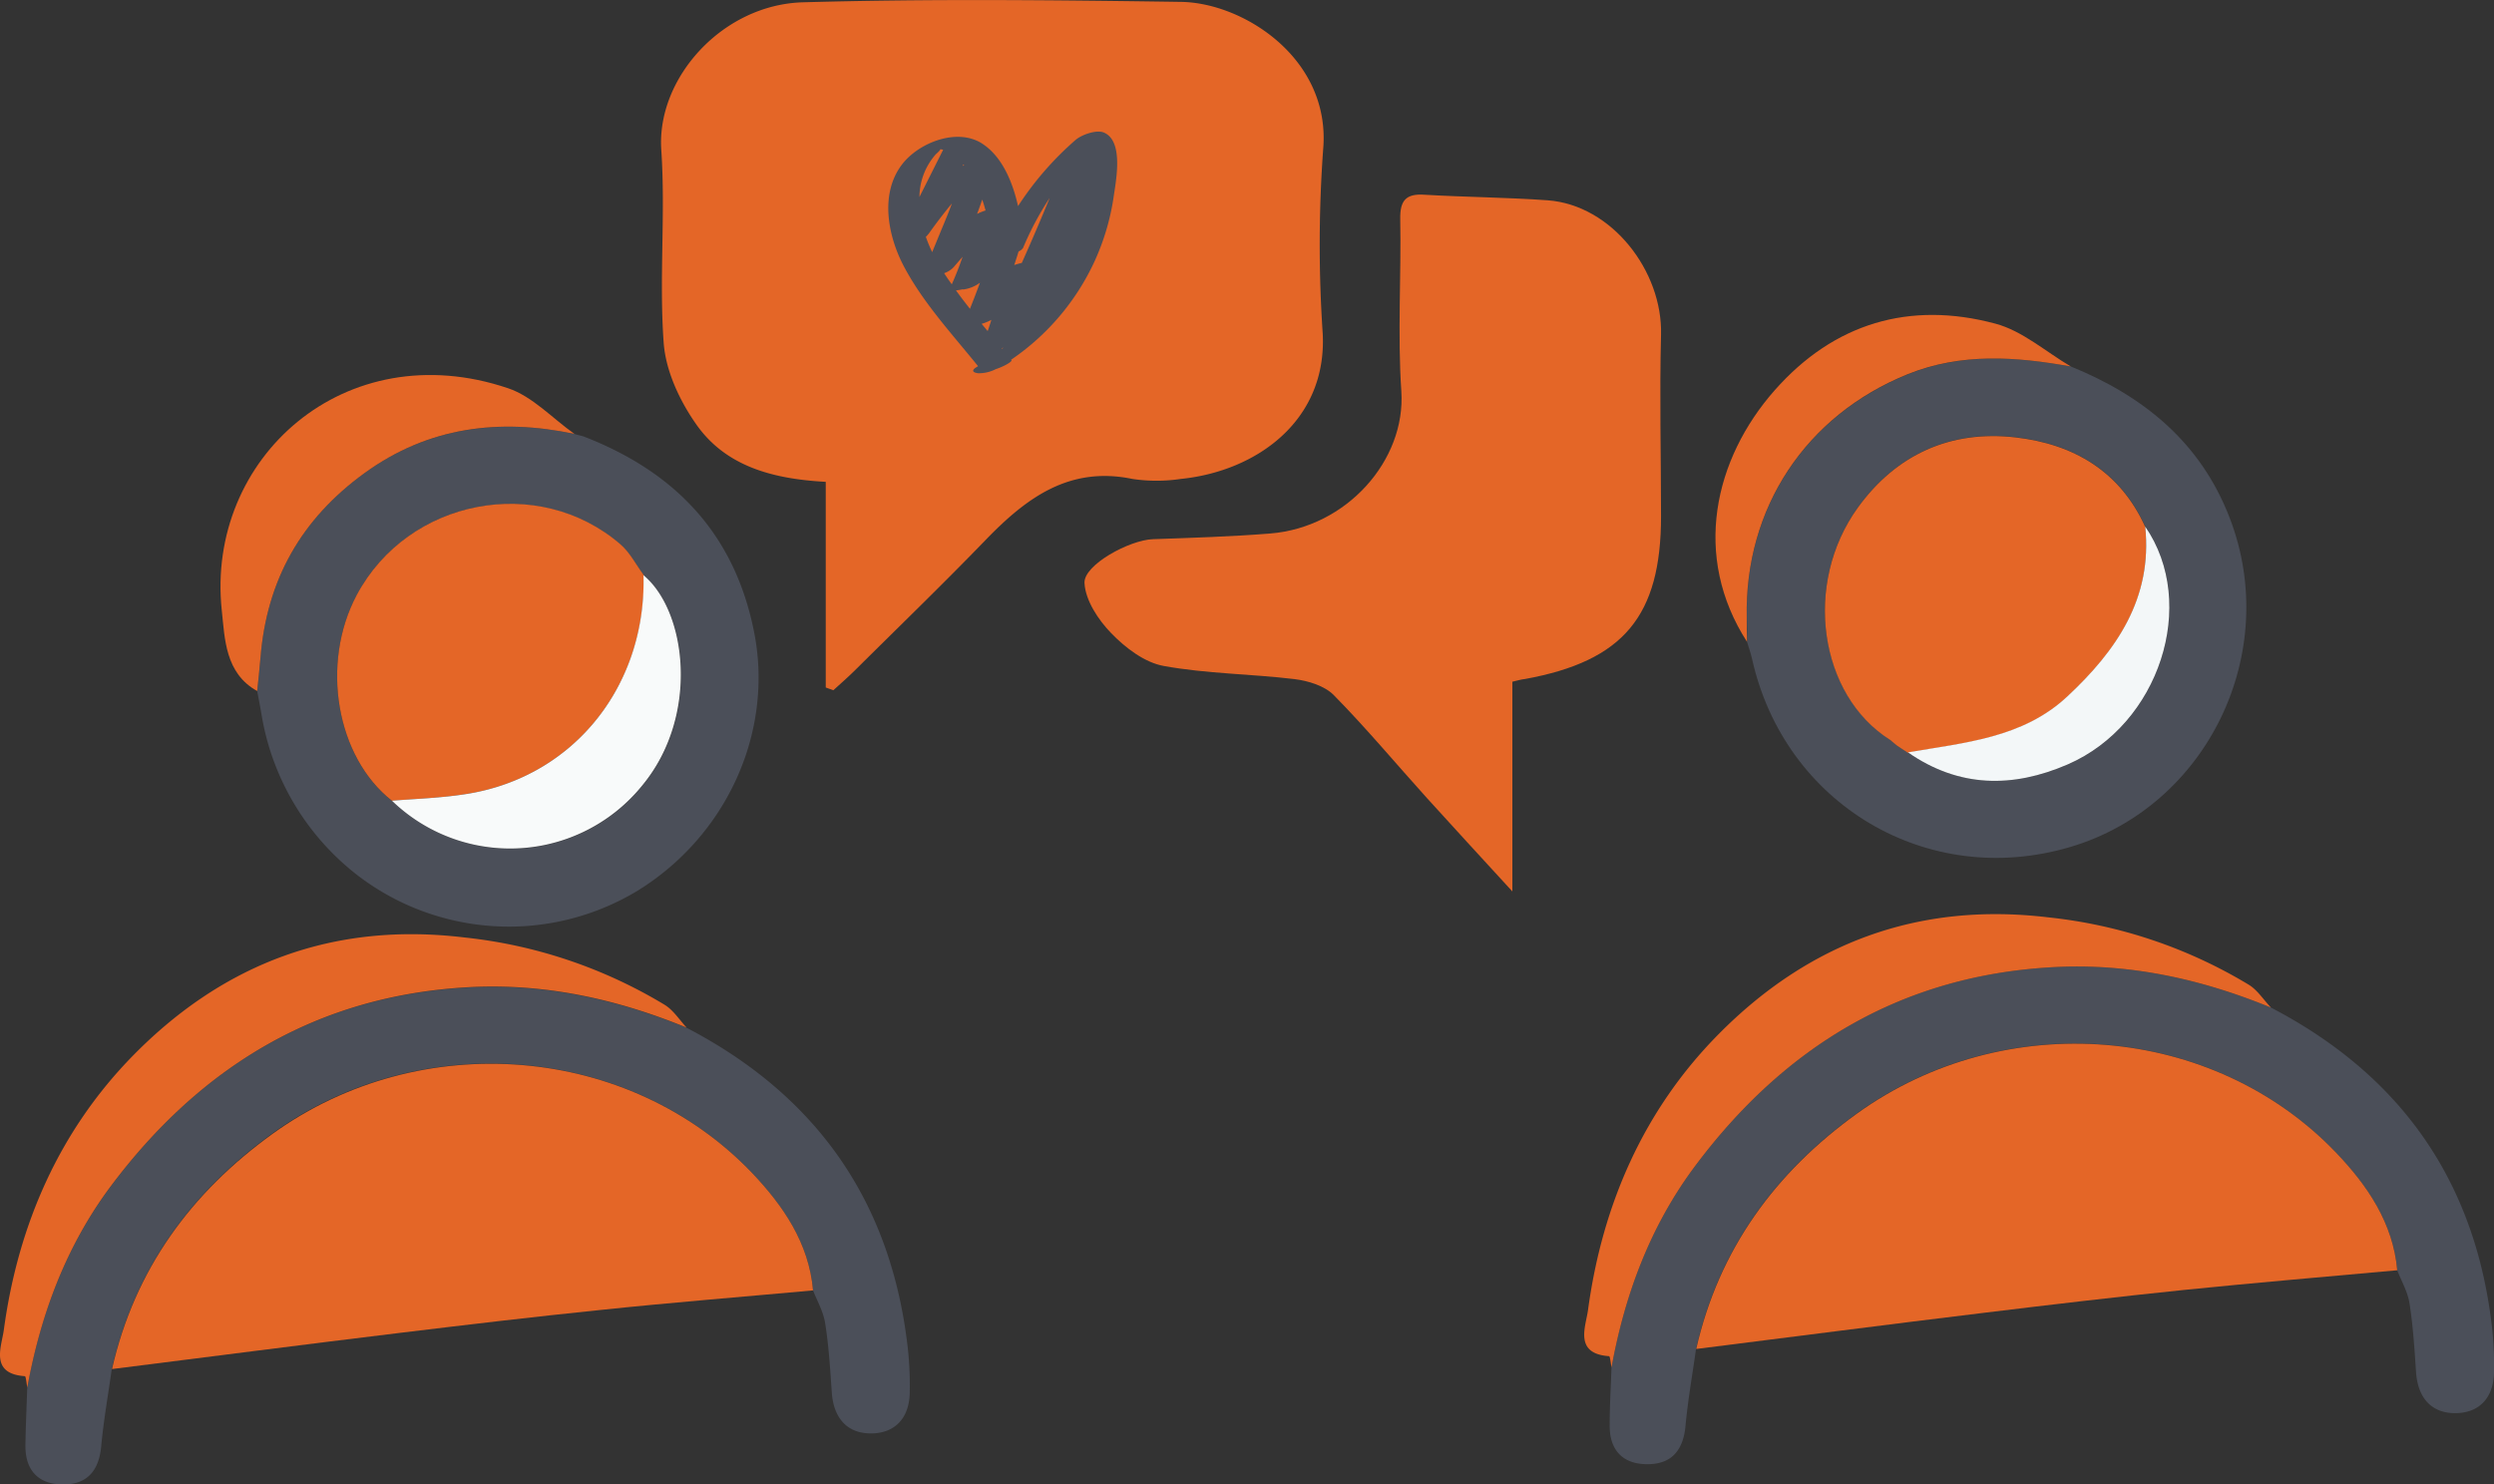 <svg id="Persönlich" xmlns="http://www.w3.org/2000/svg" viewBox="0 0 412.15 245.35"><rect x="0" y="0" width="412.15" height="245.35" fill="#333333" stroke="none"/><defs><style>.cls-1{fill:#e46627;}.cls-2{fill:#4b4f59;}.cls-3{fill:#eaf2f6;}.cls-4{fill:#d7d9d9;}.cls-5{fill:#f3f7f8;}.cls-6{fill:#f8fafa;}</style></defs><title>beratung</title><path class="cls-1" d="M356.46,386.38v34.67c-5.33-5.83-9.76-10.61-14.13-15.45-5.12-5.67-10-11.54-15.38-17-1.52-1.55-4.23-2.37-6.49-2.65-7.2-.87-14.54-.88-21.64-2.18-3.15-.57-6.32-3-8.66-5.42-2.14-2.2-4.26-5.42-4.41-8.29-.15-3,7.46-7.11,11.3-7.24,6.46-.23,12.93-.42,19.38-.94,12.62-1,22.45-12.09,21.68-23.53-.64-9.45,0-19-.18-28.47-.05-3,.91-4.22,4-4,6.78.4,13.59.43,20.37.92,10.59.78,19,11.7,18.73,22.22-.26,10,0,20,0,30,0,16.51-6.21,23.94-22.47,26.91C357.87,386,357.25,386.2,356.46,386.38Z" transform="translate(-106.53 -273.69)"/><path class="cls-2" d="M448.75,334.27c12,4.88,21.43,12.51,26.24,25,8.62,22.3-3.68,47.71-26.33,54.43-23.54,7-47.22-7-52.59-31.09-.21-.94-.55-1.86-.82-2.79,0-1.33,0-2.66-.05-4-.38-18.13,9.76-33.42,26.56-40.23C430.64,332,439.66,332.64,448.75,334.27ZM420,396.92h0l1.94,1.22-.1-.09c8.42,5.85,17.3,5.95,26.43,2,15.13-6.58,21.6-26.53,12.78-39.31-4.19-9.24-11.9-13.7-21.47-14.79-10.72-1.22-19.65,2.82-26,11.58-9.13,12.61-6.44,31,5.32,38.43Z" transform="translate(-106.53 -273.69)"/><path class="cls-2" d="M149.5,390.4l-.47-2.48c.18-1.81.4-3.62.54-5.43,1-12.88,6.81-23.08,17.23-30.62s22.21-9.07,34.65-6.46l.21.08,1.26.33c15.19,5.85,25.11,16.21,28.27,32.57S226.63,411.9,211.78,421a41.09,41.09,0,0,1-46.28-2.71,42.31,42.31,0,0,1-15.73-26.34Zm21.8,15.65a28.08,28.08,0,0,0,41.5-2.59c9.41-11.47,7.27-28.74.12-34.66-1.27-1.71-2.28-3.74-3.85-5.09-13.62-11.71-35.11-7.53-43.59,8.38C159.45,383.4,162.1,398.84,171.3,406.05Z" transform="translate(-106.53 -273.69)"/><path class="cls-2" d="M240.89,487c-.68-7.85-4.95-14-10.06-19.4C210.45,446.22,176,443.45,151.59,461,138.07,470.79,128.75,483.49,125,500c-.59,4.25-1.35,8.48-1.74,12.75s-2.54,6.48-6.67,6.32c-3.95-.14-5.93-2.57-5.86-6.53.05-3.15.2-6.3.3-9.45,2.21-12.07,6.39-23.34,13.78-33.25,14.82-19.85,34.19-31.59,59.3-32.93,12.5-.66,24.41,2,35.91,6.69,21.65,11.28,33.94,29,36.57,53.31a57.78,57.78,0,0,1,.28,7c-.07,4.17-2.42,6.73-6.43,6.73s-6.16-2.65-6.45-6.75c-.26-3.8-.49-7.61-1.08-11.37C242.63,490.56,241.59,488.8,240.89,487Z" transform="translate(-106.53 -273.69)"/><path class="cls-1" d="M240.89,487c-11.7,1.07-23.42,2-35.11,3.23-11,1.13-22,2.43-33,3.77-15.92,1.93-31.83,4-47.74,6,3.74-16.47,13.06-29.17,26.58-38.92,24.42-17.59,58.86-14.82,79.24,6.55C235.94,473,240.21,479.14,240.89,487Z" transform="translate(-106.53 -273.69)"/><path class="cls-1" d="M220,443.56c-11.5-4.72-23.41-7.35-35.91-6.69C159,438.21,139.64,450,124.82,469.8c-7.39,9.91-11.57,21.18-13.78,33.25-.13-.65-.22-1.86-.4-1.87-5.84-.4-3.86-4.86-3.48-7.63,2.36-17.42,9.2-33.06,21.55-45.57,14.88-15.06,33-21.93,54.58-19.32a80.21,80.21,0,0,1,33.08,11.13C217.82,440.68,218.82,442.29,220,443.56Z" transform="translate(-106.53 -273.69)"/><path class="cls-3" d="M487.84,449.35l-1.08-1.3Z" transform="translate(-106.53 -273.69)"/><path class="cls-3" d="M489,450.84l-.75-.86Z" transform="translate(-106.53 -273.69)"/><path class="cls-4" d="M149.5,390.4l.27,1.51Z" transform="translate(-106.53 -273.69)"/><path class="cls-4" d="M202.92,345.82l-1.26-.33Z" transform="translate(-106.53 -273.69)"/><path class="cls-1" d="M301.66,274c-20.81-.3-41.64-.52-62.43.07-13.3.37-24.21,12.52-23.42,24.38.72,10.61-.38,21.35.4,31.95.34,4.61,2.64,9.54,5.36,13.41,4.89,7,12.71,9.06,21.42,9.53v34l1.26.45c1.2-1.1,2.43-2.17,3.59-3.32,7.21-7.16,14.51-14.22,21.57-21.52,6.68-6.91,13.79-12.25,24.25-10.09a27,27,0,0,0,8,0c12.5-1.26,24.19-9.61,23.46-24a218,218,0,0,1,.07-30.46C326.51,283.44,312.07,274.13,301.66,274Z" transform="translate(-106.53 -273.69)"/><path class="cls-1" d="M448.75,334.27c-9.09-1.63-18.11-2.3-27,1.29-16.8,6.81-26.94,22.1-26.56,40.23,0,1.33,0,2.66.05,4-9.12-14.15-5.46-30.22,4.58-41.6,9.77-11.07,22.28-14.8,36.46-11C440.75,328.38,444.61,331.84,448.75,334.27Z" transform="translate(-106.53 -273.69)"/><path class="cls-1" d="M418.89,396c-11.76-7.39-14.45-25.82-5.32-38.43,6.35-8.76,15.28-12.8,26-11.58,9.57,1.09,17.28,5.55,21.47,14.79,1.23,11.9-4.77,20.52-12.88,28.09-7.39,6.91-17,7.62-26.33,9.24l.1.09L420,396.93h0Z" transform="translate(-106.53 -273.69)"/><path class="cls-5" d="M421.83,398.06c9.29-1.62,18.94-2.33,26.33-9.24,8.11-7.57,14.11-16.19,12.88-28.09,8.82,12.78,2.35,32.73-12.78,39.31C439.13,404,430.25,403.91,421.83,398.06Z" transform="translate(-106.53 -273.69)"/><path class="cls-5" d="M420,396.93l1.94,1.22Z" transform="translate(-106.53 -273.69)"/><path class="cls-5" d="M418.89,396l1.1,1Z" transform="translate(-106.53 -273.69)"/><path class="cls-1" d="M201.45,345.41c-12.44-2.61-24.14-1.15-34.65,6.46s-16.22,17.74-17.23,30.62c-.14,1.81-.36,3.62-.54,5.43-5.31-2.94-5.35-8.68-5.85-13.33-2.67-25.14,20.36-45.83,47.32-36.72C194.54,339.23,197.82,342.84,201.45,345.41Z" transform="translate(-106.53 -273.69)"/><path class="cls-1" d="M171.3,406.05c-9.2-7.21-11.85-22.65-5.82-34,8.48-15.91,30-20.09,43.59-8.38,1.57,1.35,2.58,3.38,3.85,5.09.44,18.33-11.71,33.75-30,36.28C179,405.61,175.16,405.74,171.3,406.05Z" transform="translate(-106.53 -273.69)"/><path class="cls-6" d="M171.3,406.05c3.86-.31,7.74-.44,11.57-1,18.34-2.53,30.49-17.95,30-36.28,7.15,5.92,9.29,23.19-.12,34.66A28.08,28.08,0,0,1,171.3,406.05Z" transform="translate(-106.53 -273.69)"/><path class="cls-2" d="M290.59,306.07c.4-2.73,1.61-9-1.57-10.44-1.23-.58-3.76.34-4.73,1.18a52,52,0,0,0-9.52,10.95c-.9-4-2.59-8-5.65-10.14-4.15-3-10.8-.4-13.59,3.34-3.63,4.86-2.25,11.78.36,16.74,3.16,6,8,11.23,12.27,16.52l-.27.17c-.89.54-.58.89.28,1a6.11,6.11,0,0,0,2.92-.68c1.39-.45,2.75-1.26,2.59-1.47l-.06-.08a39.83,39.83,0,0,0,13.76-16.2A39.42,39.42,0,0,0,290.59,306.07ZM265.86,301l-.24.11.13-.25Zm3,5.71q.3.87.54,1.77a9.45,9.45,0,0,0-1.4.57C268.31,308.22,268.6,307.44,268.86,306.66Zm-8.92,5.71q1.86-2.64,3.9-5.1c-.38,1.07-.82,2.13-1.26,3.2-.67,1.61-1.33,3.23-2,4.85a23.4,23.4,0,0,1-1.05-2.54A1.77,1.77,0,0,0,259.94,312.37Zm5.73,9.13a6.05,6.05,0,0,0,2.8-1.12c-.52,1.44-1.08,2.88-1.65,4.31-.78-1-1.56-2-2.31-3.05A9.42,9.42,0,0,0,265.67,321.5Zm4.67,5.07c-.18.6-.38,1.2-.59,1.8l-1-1.2A7.5,7.5,0,0,0,270.34,326.57ZM280,306.4q-2.22,5.42-4.61,10.75c-.4.09-.83.21-1.25.35q.38-1.12.72-2.25a1.59,1.59,0,0,0,.74-.58A50.7,50.7,0,0,1,280,306.4Zm-18.89-7.15s.87-.74.8-.89a2.23,2.23,0,0,1,.48.09l-3.91,7.79a2.26,2.26,0,0,1,0-.26A10.73,10.73,0,0,1,261.13,299.25Zm1.44,19.6a3.86,3.86,0,0,0,1.58-1c.49-.58,1-1.15,1.48-1.72q-.79,2.31-1.79,4.56l-.58-.81Zm9.52,12.39.28-.07-.2.16Z" transform="translate(-106.53 -273.69)"/><path class="cls-2" d="M502.69,483.67c-.68-7.85-4.95-14-10.06-19.39-20.38-21.38-54.82-24.14-79.24-6.55-13.52,9.74-22.84,22.45-26.58,38.92-.59,4.25-1.35,8.48-1.74,12.75s-2.54,6.48-6.68,6.32c-3.94-.14-5.92-2.58-5.85-6.53,0-3.15.2-6.3.3-9.45,2.21-12.07,6.39-23.34,13.78-33.25,14.82-19.85,34.19-31.59,59.3-32.93,12.5-.67,24.4,2,35.91,6.69,21.65,11.28,33.94,29,36.57,53.31a57.7,57.7,0,0,1,.28,7c-.07,4.17-2.42,6.73-6.43,6.73s-6.17-2.65-6.45-6.75c-.26-3.8-.49-7.61-1.08-11.37C504.43,487.25,503.39,485.49,502.69,483.67Z" transform="translate(-106.53 -273.69)"/><path class="cls-1" d="M502.69,483.67c-11.7,1.07-23.42,2.05-35.11,3.24-11,1.13-22,2.43-33,3.77-15.92,1.93-31.83,4-47.74,6,3.74-16.47,13.06-29.18,26.58-38.92,24.42-17.59,58.86-14.83,79.24,6.55C497.74,469.65,502,475.82,502.69,483.67Z" transform="translate(-106.53 -273.69)"/><path class="cls-1" d="M481.83,440.25c-11.51-4.72-23.41-7.36-35.91-6.69-25.11,1.34-44.48,13.08-59.3,32.93-7.39,9.91-11.57,21.18-13.78,33.25-.13-.65-.22-1.86-.4-1.87-5.84-.4-3.86-4.86-3.48-7.63,2.36-17.42,9.2-33.07,21.55-45.57,14.88-15.06,33-21.93,54.58-19.33a80.28,80.28,0,0,1,33.08,11.14C479.62,437.37,480.62,439,481.83,440.25Z" transform="translate(-106.53 -273.69)"/></svg>